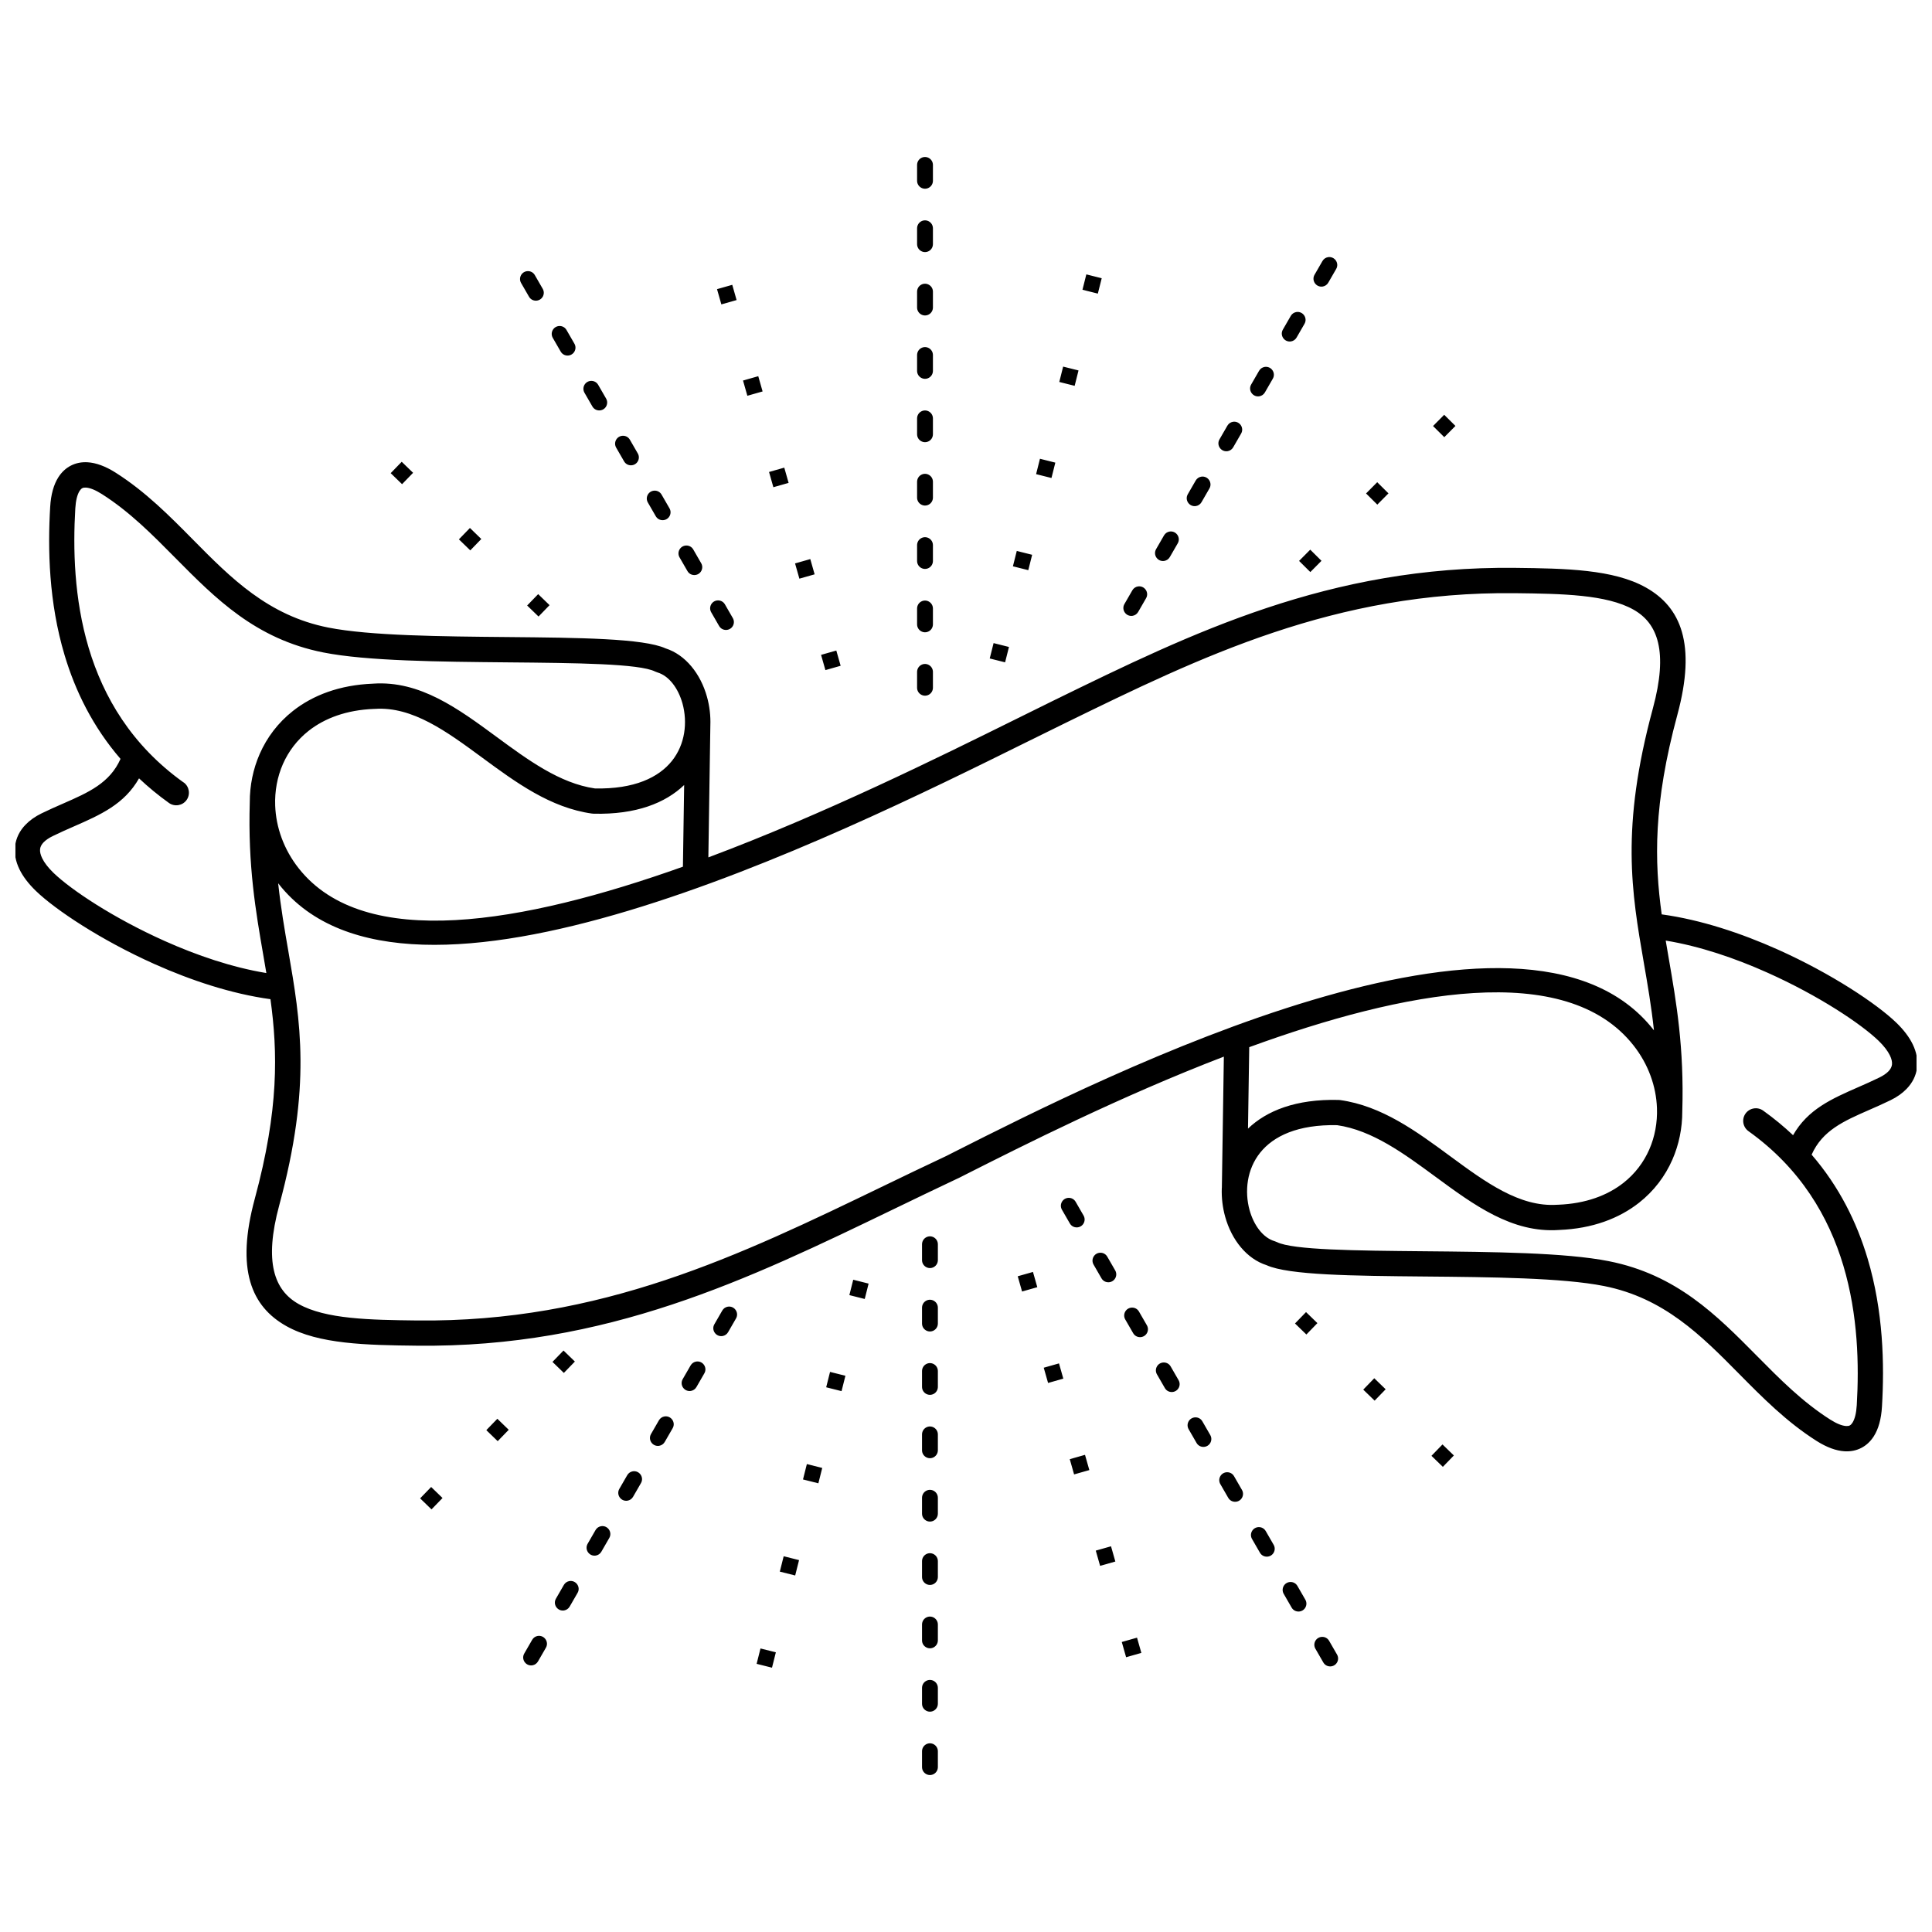 <?xml version="1.0" encoding="UTF-8"?>
<!-- Uploaded to: SVG Repo, www.svgrepo.com, Generator: SVG Repo Mixer Tools -->
<svg width="800px" height="800px" version="1.1" viewBox="144 144 512 512" xmlns="http://www.w3.org/2000/svg">
 <defs>
  <clipPath id="a">
   <path d="m148.09 185h503.81v430h-503.81z"/>
  </clipPath>
 </defs>
 <g clip-path="url(#a)">
  <path d="m192.66 351.34c1.504 1.074 1.855 3.164 0.789 4.668-1.074 1.504-3.164 1.855-4.668 0.789-2.887-2.066-5.523-4.25-7.934-6.523-3.922 6.887-10.211 9.648-17.398 12.797-1.715 0.746-3.477 1.527-5.5 2.512-1.023 0.504-1.82 1.051-2.375 1.621-0.555 0.57-0.875 1.176-0.949 1.789-0.082 0.688 0.094 1.512 0.555 2.453 0.586 1.199 1.578 2.492 2.988 3.863 4.703 4.535 15.945 12.016 29.473 18.062 8.496 3.805 17.852 7.004 26.945 8.496-0.262-1.57-0.539-3.148-0.805-4.727-2-11.547-4.106-23.703-3.586-40.547-0.008-4.426 0.875-8.773 2.621-12.773 1.914-4.367 4.863-8.297 8.824-11.418 5.289-4.164 12.367-6.879 21.184-7.223l0.102-0.008c12.367-0.832 22.43 6.574 32.738 14.156 8.254 6.07 16.684 12.277 26.004 13.621 10.43 0.219 16.879-2.906 20.387-7.281 1.773-2.215 2.812-4.769 3.242-7.379 0.438-2.66 0.25-5.375-0.418-7.816-1.133-4.082-3.578-7.363-6.668-8.277-0.203-0.059-0.395-0.133-0.586-0.227-4.18-2.109-20.867-2.266-39.047-2.434-18.004-0.168-37.426-0.344-48.91-2.629-17.953-3.559-28.539-14.273-39.262-25.113-5.996-6.062-12.031-12.176-19.398-16.852-1.715-1.09-3.133-1.652-4.223-1.723-0.402-0.023-0.73 0.023-0.973 0.152-0.242 0.125-0.488 0.371-0.715 0.723-0.621 0.984-1.016 2.543-1.141 4.668-0.621 10.555-0.359 23.855 3.559 36.973 3.871 12.941 11.336 25.762 25.133 35.621zm242.28-129.53-4.074-1.023 1.023-4.074 4.074 1.023zm-24.578 97.715-4.074-1.023 1.023-4.074 4.074 1.023zm6.144-24.426-4.074-1.023 1.023-4.074 4.074 1.023zm6.144-24.426-4.074-1.023 1.023-4.074 4.074 1.023zm6.144-24.426-4.074-1.023 1.023-4.074 4.074 1.023zm97.957 13.609-2.981-2.957 2.957-2.981 2.981 2.957zm-35.5 35.746-2.981-2.957 2.957-2.981 2.981 2.957zm17.75-17.875-2.981-2.957 2.957-2.981 2.981 2.957zm14.352 252.08 2.922-3.016 3.016 2.922-2.922 3.016zm-36.164-35.074 2.922-3.016 3.016 2.922-2.922 3.016zm18.086 17.531 2.922-3.016 3.016 2.922-2.922 3.016zm-63.992 66.879 4.039-1.148 1.148 4.039-4.039 1.148zm-27.574-96.918 4.039-1.148 1.148 4.039-4.039 1.148zm6.894 24.234 4.039-1.148 1.148 4.039-4.039 1.148zm6.894 24.234 4.039-1.148 1.148 4.039-4.039 1.148zm6.894 24.234 4.039-1.148 1.148 4.039-4.039 1.148zm-88.855 25.93 4.074 1.023-1.023 4.074-4.074-1.023zm24.578-97.715 4.074 1.023-1.023 4.074-4.074-1.023zm-6.144 24.426 4.074 1.023-1.023 4.074-4.074-1.023zm-6.144 24.426 4.074 1.023-1.023 4.074-4.074-1.023zm-6.144 24.426 4.074 1.023-1.023 4.074-4.074-1.023zm-93.422-18.355 3.016 2.922-2.922 3.016-3.016-2.922zm35.074-36.164 3.016 2.922-2.922 3.016-3.016-2.922zm-17.531 18.086 3.016 2.922-2.922 3.016-3.016-2.922zm-22.328-250.69-2.922 3.016-3.016-2.922 2.922-3.016zm36.164 35.074-2.922 3.016-3.016-2.922 2.922-3.016zm-18.086-17.531-2.922 3.016-3.016-2.922 2.922-3.016zm67.652-63.32-4.039 1.148-1.148-4.039 4.039-1.148zm27.574 96.918-4.039 1.148-1.148-4.039 4.039-1.148zm-6.894-24.234-4.039 1.148-1.148-4.039 4.039-1.148zm-6.894-24.234-4.039 1.148-1.148-4.039 4.039-1.148zm-6.894-24.234-4.039 1.148-1.148-4.039 4.039-1.148zm95.891 56.336c-0.883 1.535 0.41 3.402 2.168 3.125 0.621-0.109 1.148-0.469 1.469-1.023l2.098-3.637c0.883-1.535-0.41-3.402-2.168-3.125-0.621 0.109-1.148 0.469-1.469 1.023zm56.117-88.797c0.883-1.535-0.41-3.402-2.168-3.125-0.621 0.109-1.148 0.469-1.469 1.023l-2.098 3.637c-0.883 1.535 0.41 3.402 2.168 3.125 0.621-0.109 1.148-0.469 1.469-1.023zm-8.398 14.543c0.883-1.535-0.41-3.402-2.168-3.125-0.621 0.109-1.148 0.469-1.469 1.023l-2.098 3.637c-0.883 1.535 0.41 3.402 2.168 3.125 0.621-0.109 1.148-0.469 1.469-1.023zm-8.398 14.543c0.883-1.535-0.41-3.402-2.168-3.125-0.621 0.109-1.148 0.469-1.469 1.023l-2.098 3.637c-0.883 1.535 0.41 3.402 2.168 3.125 0.621-0.109 1.148-0.469 1.469-1.023zm-8.398 14.543c0.883-1.535-0.41-3.402-2.168-3.125-0.621 0.109-1.148 0.469-1.469 1.023l-2.098 3.637c-0.883 1.535 0.41 3.402 2.168 3.125 0.621-0.109 1.148-0.469 1.469-1.023zm-8.398 14.543c0.883-1.535-0.41-3.402-2.168-3.125-0.621 0.109-1.148 0.469-1.469 1.023l-2.098 3.637c-0.883 1.535 0.41 3.402 2.168 3.125 0.621-0.109 1.148-0.469 1.469-1.023zm-8.398 14.543c0.883-1.535-0.41-3.402-2.168-3.125-0.621 0.109-1.148 0.469-1.469 1.023l-2.098 3.637c-0.883 1.535 0.41 3.402 2.168 3.125 0.621-0.109 1.148-0.469 1.469-1.023zm-27.055 174.5c-0.824-1.426-2.887-1.387-3.668 0.059-0.344 0.656-0.328 1.402 0.035 2.039l2.098 3.637c0.824 1.426 2.887 1.387 3.668-0.059 0.344-0.656 0.328-1.402-0.035-2.039zm65.637 122.08c0.824 1.426 2.887 1.387 3.668-0.059 0.344-0.656 0.328-1.402-0.035-2.039l-2.098-3.637c-0.824-1.426-2.887-1.387-3.668 0.059-0.344 0.656-0.328 1.402 0.035 2.039zm-8.398-14.543c0.824 1.426 2.887 1.387 3.668-0.059 0.344-0.656 0.328-1.402-0.035-2.039l-2.098-3.637c-0.824-1.426-2.887-1.387-3.668 0.059-0.344 0.656-0.328 1.402 0.035 2.039zm-8.398-14.543c0.824 1.426 2.887 1.387 3.668-0.059 0.344-0.656 0.328-1.402-0.035-2.039l-2.098-3.637c-0.824-1.426-2.887-1.387-3.668 0.059-0.344 0.656-0.328 1.402 0.035 2.039zm-8.398-14.543c0.824 1.426 2.887 1.387 3.668-0.059 0.344-0.656 0.328-1.402-0.035-2.039l-2.098-3.637c-0.824-1.426-2.887-1.387-3.668 0.059-0.344 0.656-0.328 1.402 0.035 2.039zm-8.398-14.543c0.824 1.426 2.887 1.387 3.668-0.059 0.344-0.656 0.328-1.402-0.035-2.039l-2.098-3.637c-0.824-1.426-2.887-1.387-3.668 0.059-0.344 0.656-0.328 1.402 0.035 2.039zm-8.398-14.543c0.824 1.426 2.887 1.387 3.668-0.059 0.344-0.656 0.328-1.402-0.035-2.039l-2.098-3.637c-0.824-1.426-2.887-1.387-3.668 0.059-0.344 0.656-0.328 1.402 0.035 2.039zm-8.398-14.543c0.824 1.426 2.887 1.387 3.668-0.059 0.344-0.656 0.328-1.402-0.035-2.039l-2.098-3.637c-0.824-1.426-2.887-1.387-3.668 0.059-0.344 0.656-0.328 1.402 0.035 2.039zm-8.398-14.543c0.824 1.426 2.887 1.387 3.668-0.059 0.344-0.656 0.328-1.402-0.035-2.039l-2.098-3.637c-0.824-1.426-2.887-1.387-3.668 0.059-0.344 0.656-0.328 1.402 0.035 2.039zm-43.359-9.02c-0.008-1.613-1.73-2.621-3.133-1.832-0.664 0.379-1.059 1.066-1.066 1.832v4.199c0.008 1.613 1.73 2.621 3.133 1.832 0.664-0.379 1.059-1.066 1.066-1.832zm-4.199 138.55c0.008 1.613 1.73 2.621 3.133 1.832 0.664-0.379 1.059-1.066 1.066-1.832v-4.199c-0.008-1.613-1.73-2.621-3.133-1.832-0.664 0.379-1.059 1.066-1.066 1.832zm0-16.793c0.008 1.613 1.73 2.621 3.133 1.832 0.664-0.379 1.059-1.066 1.066-1.832v-4.199c-0.008-1.613-1.73-2.621-3.133-1.832-0.664 0.379-1.059 1.066-1.066 1.832zm0-16.793c0.008 1.613 1.73 2.621 3.133 1.832 0.664-0.379 1.059-1.066 1.066-1.832v-4.199c-0.008-1.613-1.73-2.621-3.133-1.832-0.664 0.379-1.059 1.066-1.066 1.832zm0-16.793c0.008 1.613 1.73 2.621 3.133 1.832 0.664-0.379 1.059-1.066 1.066-1.832v-4.199c-0.008-1.613-1.73-2.621-3.133-1.832-0.664 0.379-1.059 1.066-1.066 1.832zm0-16.793c0.008 1.613 1.73 2.621 3.133 1.832 0.664-0.379 1.059-1.066 1.066-1.832v-4.199c-0.008-1.613-1.73-2.621-3.133-1.832-0.664 0.379-1.059 1.066-1.066 1.832zm0-16.793c0.008 1.613 1.73 2.621 3.133 1.832 0.664-0.379 1.059-1.066 1.066-1.832v-4.199c-0.008-1.613-1.73-2.621-3.133-1.832-0.664 0.379-1.059 1.066-1.066 1.832zm0-16.793c0.008 1.613 1.73 2.621 3.133 1.832 0.664-0.379 1.059-1.066 1.066-1.832v-4.199c-0.008-1.613-1.73-2.621-3.133-1.832-0.664 0.379-1.059 1.066-1.066 1.832zm0-16.793c0.008 1.613 1.73 2.621 3.133 1.832 0.664-0.379 1.059-1.066 1.066-1.832v-4.199c-0.008-1.613-1.73-2.621-3.133-1.832-0.664 0.379-1.059 1.066-1.066 1.832zm-49.297-1.344c0.883-1.535-0.41-3.402-2.168-3.125-0.621 0.109-1.148 0.469-1.469 1.023l-2.098 3.637c-0.883 1.535 0.41 3.402 2.168 3.125 0.621-0.109 1.148-0.469 1.469-1.023zm-56.117 88.797c-0.883 1.535 0.41 3.402 2.168 3.125 0.621-0.109 1.148-0.469 1.469-1.023l2.098-3.637c0.883-1.535-0.41-3.402-2.168-3.125-0.621 0.109-1.148 0.469-1.469 1.023zm8.398-14.543c-0.883 1.535 0.41 3.402 2.168 3.125 0.621-0.109 1.148-0.469 1.469-1.023l2.098-3.637c0.883-1.535-0.41-3.402-2.168-3.125-0.621 0.109-1.148 0.469-1.469 1.023zm8.398-14.543c-0.883 1.535 0.41 3.402 2.168 3.125 0.621-0.109 1.148-0.469 1.469-1.023l2.098-3.637c0.883-1.535-0.41-3.402-2.168-3.125-0.621 0.109-1.148 0.469-1.469 1.023zm8.398-14.543c-0.883 1.535 0.41 3.402 2.168 3.125 0.621-0.109 1.148-0.469 1.469-1.023l2.098-3.637c0.883-1.535-0.41-3.402-2.168-3.125-0.621 0.109-1.148 0.469-1.469 1.023zm8.398-14.543c-0.883 1.535 0.41 3.402 2.168 3.125 0.621-0.109 1.148-0.469 1.469-1.023l2.098-3.637c0.883-1.535-0.41-3.402-2.168-3.125-0.621 0.109-1.148 0.469-1.469 1.023zm8.398-14.543c-0.883 1.535 0.41 3.402 2.168 3.125 0.621-0.109 1.148-0.469 1.469-1.023l2.098-3.637c0.883-1.535-0.41-3.402-2.168-3.125-0.621 0.109-1.148 0.469-1.469 1.023zm9.648-199.59c0.824 1.426 2.887 1.387 3.668-0.059 0.344-0.656 0.328-1.402-0.035-2.039l-2.098-3.637c-0.824-1.426-2.887-1.387-3.668 0.059-0.344 0.656-0.328 1.402 0.035 2.039zm-48.844-92.996c-0.824-1.426-2.887-1.387-3.668 0.059-0.344 0.656-0.328 1.402 0.035 2.039l2.098 3.637c0.824 1.426 2.887 1.387 3.668-0.059 0.344-0.656 0.328-1.402-0.035-2.039zm8.398 14.543c-0.824-1.426-2.887-1.387-3.668 0.059-0.344 0.656-0.328 1.402 0.035 2.039l2.098 3.637c0.824 1.426 2.887 1.387 3.668-0.059 0.344-0.656 0.328-1.402-0.035-2.039zm8.398 14.543c-0.824-1.426-2.887-1.387-3.668 0.059-0.344 0.656-0.328 1.402 0.035 2.039l2.098 3.637c0.824 1.426 2.887 1.387 3.668-0.059 0.344-0.656 0.328-1.402-0.035-2.039zm8.398 14.543c-0.824-1.426-2.887-1.387-3.668 0.059-0.344 0.656-0.328 1.402 0.035 2.039l2.098 3.637c0.824 1.426 2.887 1.387 3.668-0.059 0.344-0.656 0.328-1.402-0.035-2.039zm8.398 14.543c-0.824-1.426-2.887-1.387-3.668 0.059-0.344 0.656-0.328 1.402 0.035 2.039l2.098 3.637c0.824 1.426 2.887 1.387 3.668-0.059 0.344-0.656 0.328-1.402-0.035-2.039zm8.398 14.543c-0.824-1.426-2.887-1.387-3.668 0.059-0.344 0.656-0.328 1.402 0.035 2.039l2.098 3.637c0.824 1.426 2.887 1.387 3.668-0.059 0.344-0.656 0.328-1.402-0.035-2.039zm59.316 36.645c0.008 1.613 1.73 2.621 3.133 1.832 0.664-0.379 1.059-1.066 1.066-1.832v-4.199c-0.008-1.613-1.73-2.621-3.133-1.832-0.664 0.379-1.059 1.066-1.066 1.832zm4.199-138.55c-0.008-1.613-1.73-2.621-3.133-1.832-0.664 0.379-1.059 1.066-1.066 1.832v4.199c0.008 1.613 1.73 2.621 3.133 1.832 0.664-0.379 1.059-1.066 1.066-1.832zm0 16.793c-0.008-1.613-1.73-2.621-3.133-1.832-0.664 0.379-1.059 1.066-1.066 1.832v4.199c0.008 1.613 1.73 2.621 3.133 1.832 0.664-0.379 1.059-1.066 1.066-1.832zm0 16.793c-0.008-1.613-1.73-2.621-3.133-1.832-0.664 0.379-1.059 1.066-1.066 1.832v4.199c0.008 1.613 1.73 2.621 3.133 1.832 0.664-0.379 1.059-1.066 1.066-1.832zm0 16.793c-0.008-1.613-1.73-2.621-3.133-1.832-0.664 0.379-1.059 1.066-1.066 1.832v4.199c0.008 1.613 1.73 2.621 3.133 1.832 0.664-0.379 1.059-1.066 1.066-1.832zm0 16.793c-0.008-1.613-1.73-2.621-3.133-1.832-0.664 0.379-1.059 1.066-1.066 1.832v4.199c0.008 1.613 1.73 2.621 3.133 1.832 0.664-0.379 1.059-1.066 1.066-1.832zm0 16.793c-0.008-1.613-1.73-2.621-3.133-1.832-0.664 0.379-1.059 1.066-1.066 1.832v4.199c0.008 1.613 1.73 2.621 3.133 1.832 0.664-0.379 1.059-1.066 1.066-1.832zm0 16.793c-0.008-1.613-1.73-2.621-3.133-1.832-0.664 0.379-1.059 1.066-1.066 1.832v4.199c0.008 1.613 1.73 2.621 3.133 1.832 0.664-0.379 1.059-1.066 1.066-1.832zm0 16.793c-0.008-1.613-1.73-2.621-3.133-1.832-0.664 0.379-1.059 1.066-1.066 1.832v4.199c0.008 1.613 1.73 2.621 3.133 1.832 0.664-0.379 1.059-1.066 1.066-1.832zm76.57 153.57 0.527-34.812c-27.508 10.57-53.211 23.555-68.418 31.234l-1.84 0.934c-0.082 0.043-0.168 0.074-0.25 0.109-5.273 2.477-11.082 5.289-16.879 8.086-38.711 18.707-76.184 36.82-126.47 36.242-13.367-0.152-26.031-0.387-34.602-5.199-9.246-5.188-13.441-14.938-8.355-33.73 6.414-23.695 6.086-38.867 4.156-52.898-10.41-1.426-21.117-5.012-30.742-9.312-14.258-6.375-26.273-14.418-31.387-19.348-2.016-1.941-3.469-3.871-4.383-5.75-1.031-2.125-1.418-4.215-1.16-6.231 0.27-2.09 1.191-3.973 2.762-5.594 1.117-1.16 2.543-2.176 4.266-3.016 1.82-0.891 3.82-1.773 5.762-2.621 6.617-2.898 12.309-5.398 15.148-11.812-7.332-8.488-11.973-17.961-14.82-27.484-4.199-14.031-4.484-28.121-3.82-39.281 0.191-3.301 0.934-5.938 2.168-7.867 0.875-1.367 1.98-2.402 3.309-3.082 1.336-0.688 2.812-0.984 4.434-0.891 2.242 0.133 4.734 1.043 7.422 2.746 7.961 5.055 14.293 11.461 20.582 17.828 9.977 10.094 19.84 20.07 35.77 23.227 10.992 2.184 30.027 2.359 47.676 2.519 18.684 0.176 35.863 0.336 41.715 2.996 5.281 1.68 9.285 6.727 10.984 12.848 0.672 2.41 0.992 5.004 0.891 7.617l-0.527 34.93c30.801-11.527 61.113-26.543 81.609-36.688 4.047-2.008 7.777-3.848 9.621-4.754l0.562-0.277c36.391-17.785 72.773-35.57 122.05-35.008 13.367 0.152 26.031 0.387 34.602 5.199 9.246 5.188 13.441 14.938 8.355 33.73-6.414 23.695-6.086 38.867-4.156 52.898 10.41 1.426 21.117 5.012 30.742 9.312 14.258 6.375 26.273 14.418 31.387 19.348 2.016 1.941 3.469 3.871 4.383 5.75 1.031 2.125 1.418 4.215 1.16 6.231-0.27 2.09-1.191 3.973-2.762 5.594-1.117 1.16-2.543 2.176-4.266 3.016-1.82 0.891-3.82 1.773-5.762 2.621-6.617 2.898-12.309 5.398-15.148 11.812 7.332 8.488 11.973 17.961 14.82 27.484 4.199 14.031 4.484 28.121 3.82 39.281-0.191 3.301-0.934 5.938-2.168 7.867-0.875 1.367-1.98 2.402-3.309 3.082-1.336 0.688-2.812 0.984-4.434 0.891-2.242-0.133-4.734-1.043-7.422-2.746-7.961-5.055-14.293-11.461-20.582-17.828-9.977-10.094-19.84-20.07-35.77-23.227-10.992-2.184-30.027-2.359-47.676-2.519-18.684-0.176-35.863-0.336-41.715-2.996-5.281-1.68-9.285-6.727-10.984-12.848-0.672-2.41-0.992-5.004-0.891-7.617zm7.254-37.332-0.328 21.598c4.93-4.727 12.688-7.883 24.008-7.598 0.125 0 0.25 0.016 0.379 0.035v-0.008c11.066 1.535 20.227 8.277 29.195 14.879 9.312 6.852 18.398 13.535 28.332 12.871 0.102-0.008 0.191-0.008 0.293-0.008 7.281-0.285 13.047-2.461 17.297-5.801 3.074-2.418 5.348-5.457 6.828-8.816 1.496-3.41 2.184-7.172 2.047-10.992-0.203-5.727-2.258-11.598-6.223-16.625-17.91-22.73-61.055-14.41-101.83 0.48zm144.11 23.359c3.922-6.887 10.211-9.648 17.398-12.797 1.715-0.746 3.477-1.527 5.5-2.512 1.023-0.504 1.82-1.051 2.375-1.621 0.555-0.57 0.875-1.176 0.949-1.789 0.082-0.688-0.094-1.512-0.555-2.453-0.586-1.199-1.578-2.492-2.988-3.863-4.703-4.535-15.945-12.016-29.473-18.062-8.496-3.805-17.852-7.004-26.945-8.496 0.262 1.57 0.539 3.148 0.805 4.727 2 11.547 4.106 23.703 3.586 40.547 0.008 4.426-0.875 8.773-2.621 12.773-1.914 4.367-4.863 8.297-8.824 11.418-5.289 4.164-12.367 6.879-21.184 7.223l-0.102 0.008c-12.367 0.832-22.43-6.574-32.738-14.156-8.254-6.07-16.684-12.277-26.004-13.621-10.43-0.219-16.879 2.906-20.387 7.281-1.773 2.215-2.812 4.769-3.242 7.379-0.438 2.66-0.25 5.375 0.418 7.816 1.133 4.082 3.578 7.363 6.668 8.277 0.203 0.059 0.395 0.133 0.586 0.227 4.18 2.109 20.867 2.266 39.047 2.434 18.004 0.168 37.426 0.344 48.91 2.629 17.953 3.559 28.539 14.273 39.262 25.113 5.996 6.062 12.031 12.176 19.398 16.852 1.715 1.09 3.133 1.652 4.223 1.723 0.402 0.023 0.73-0.023 0.973-0.152 0.242-0.125 0.488-0.371 0.715-0.723 0.621-0.984 1.016-2.543 1.141-4.668 0.621-10.555 0.359-23.855-3.559-36.973-3.871-12.941-11.336-25.762-25.133-35.621-1.504-1.074-1.855-3.164-0.789-4.668 1.074-1.504 3.164-1.855 4.668-0.789 2.887 2.066 5.523 4.25 7.934 6.523zm-36.855-27.793c-0.695-6.441-1.703-12.27-2.688-17.938-3.223-18.625-6.188-35.688 2.41-67.418 4.074-15.047 1.316-22.52-5.148-26.148-7.137-4.016-18.926-4.215-31.379-4.359-47.668-0.547-83.371 16.902-119.07 34.352l-0.562 0.277c-3.93 1.922-6.641 3.266-9.598 4.727-51.742 25.617-164.11 81.258-198.41 37.711-0.051-0.066-0.102-0.125-0.152-0.191 0.695 6.441 1.703 12.27 2.688 17.938 3.223 18.625 6.188 35.688-2.41 67.418-4.074 15.047-1.316 22.52 5.148 26.148 7.137 4.016 18.926 4.215 31.379 4.359 48.711 0.555 85.504-17.223 123.51-35.586 5.406-2.613 10.832-5.231 16.945-8.102l0.074-0.043 1.84-0.934c40.102-20.254 150.8-76.168 185.28-32.402 0.051 0.066 0.102 0.125 0.152 0.191zm-257.01-65.023c-4.93 4.727-12.688 7.883-24.008 7.598-0.125 0-0.25-0.016-0.379-0.035v0.008c-11.066-1.535-20.227-8.277-29.195-14.879-9.312-6.852-18.398-13.535-28.332-12.871-0.102 0.008-0.191 0.008-0.293 0.008-7.281 0.285-13.047 2.461-17.297 5.801-3.074 2.418-5.348 5.457-6.828 8.816-1.496 3.41-2.184 7.172-2.047 10.992 0.203 5.727 2.258 11.598 6.223 16.625 17.383 22.066 59.426 14.688 101.83-0.418l0.328-21.656z"/>
 </g>
</svg>